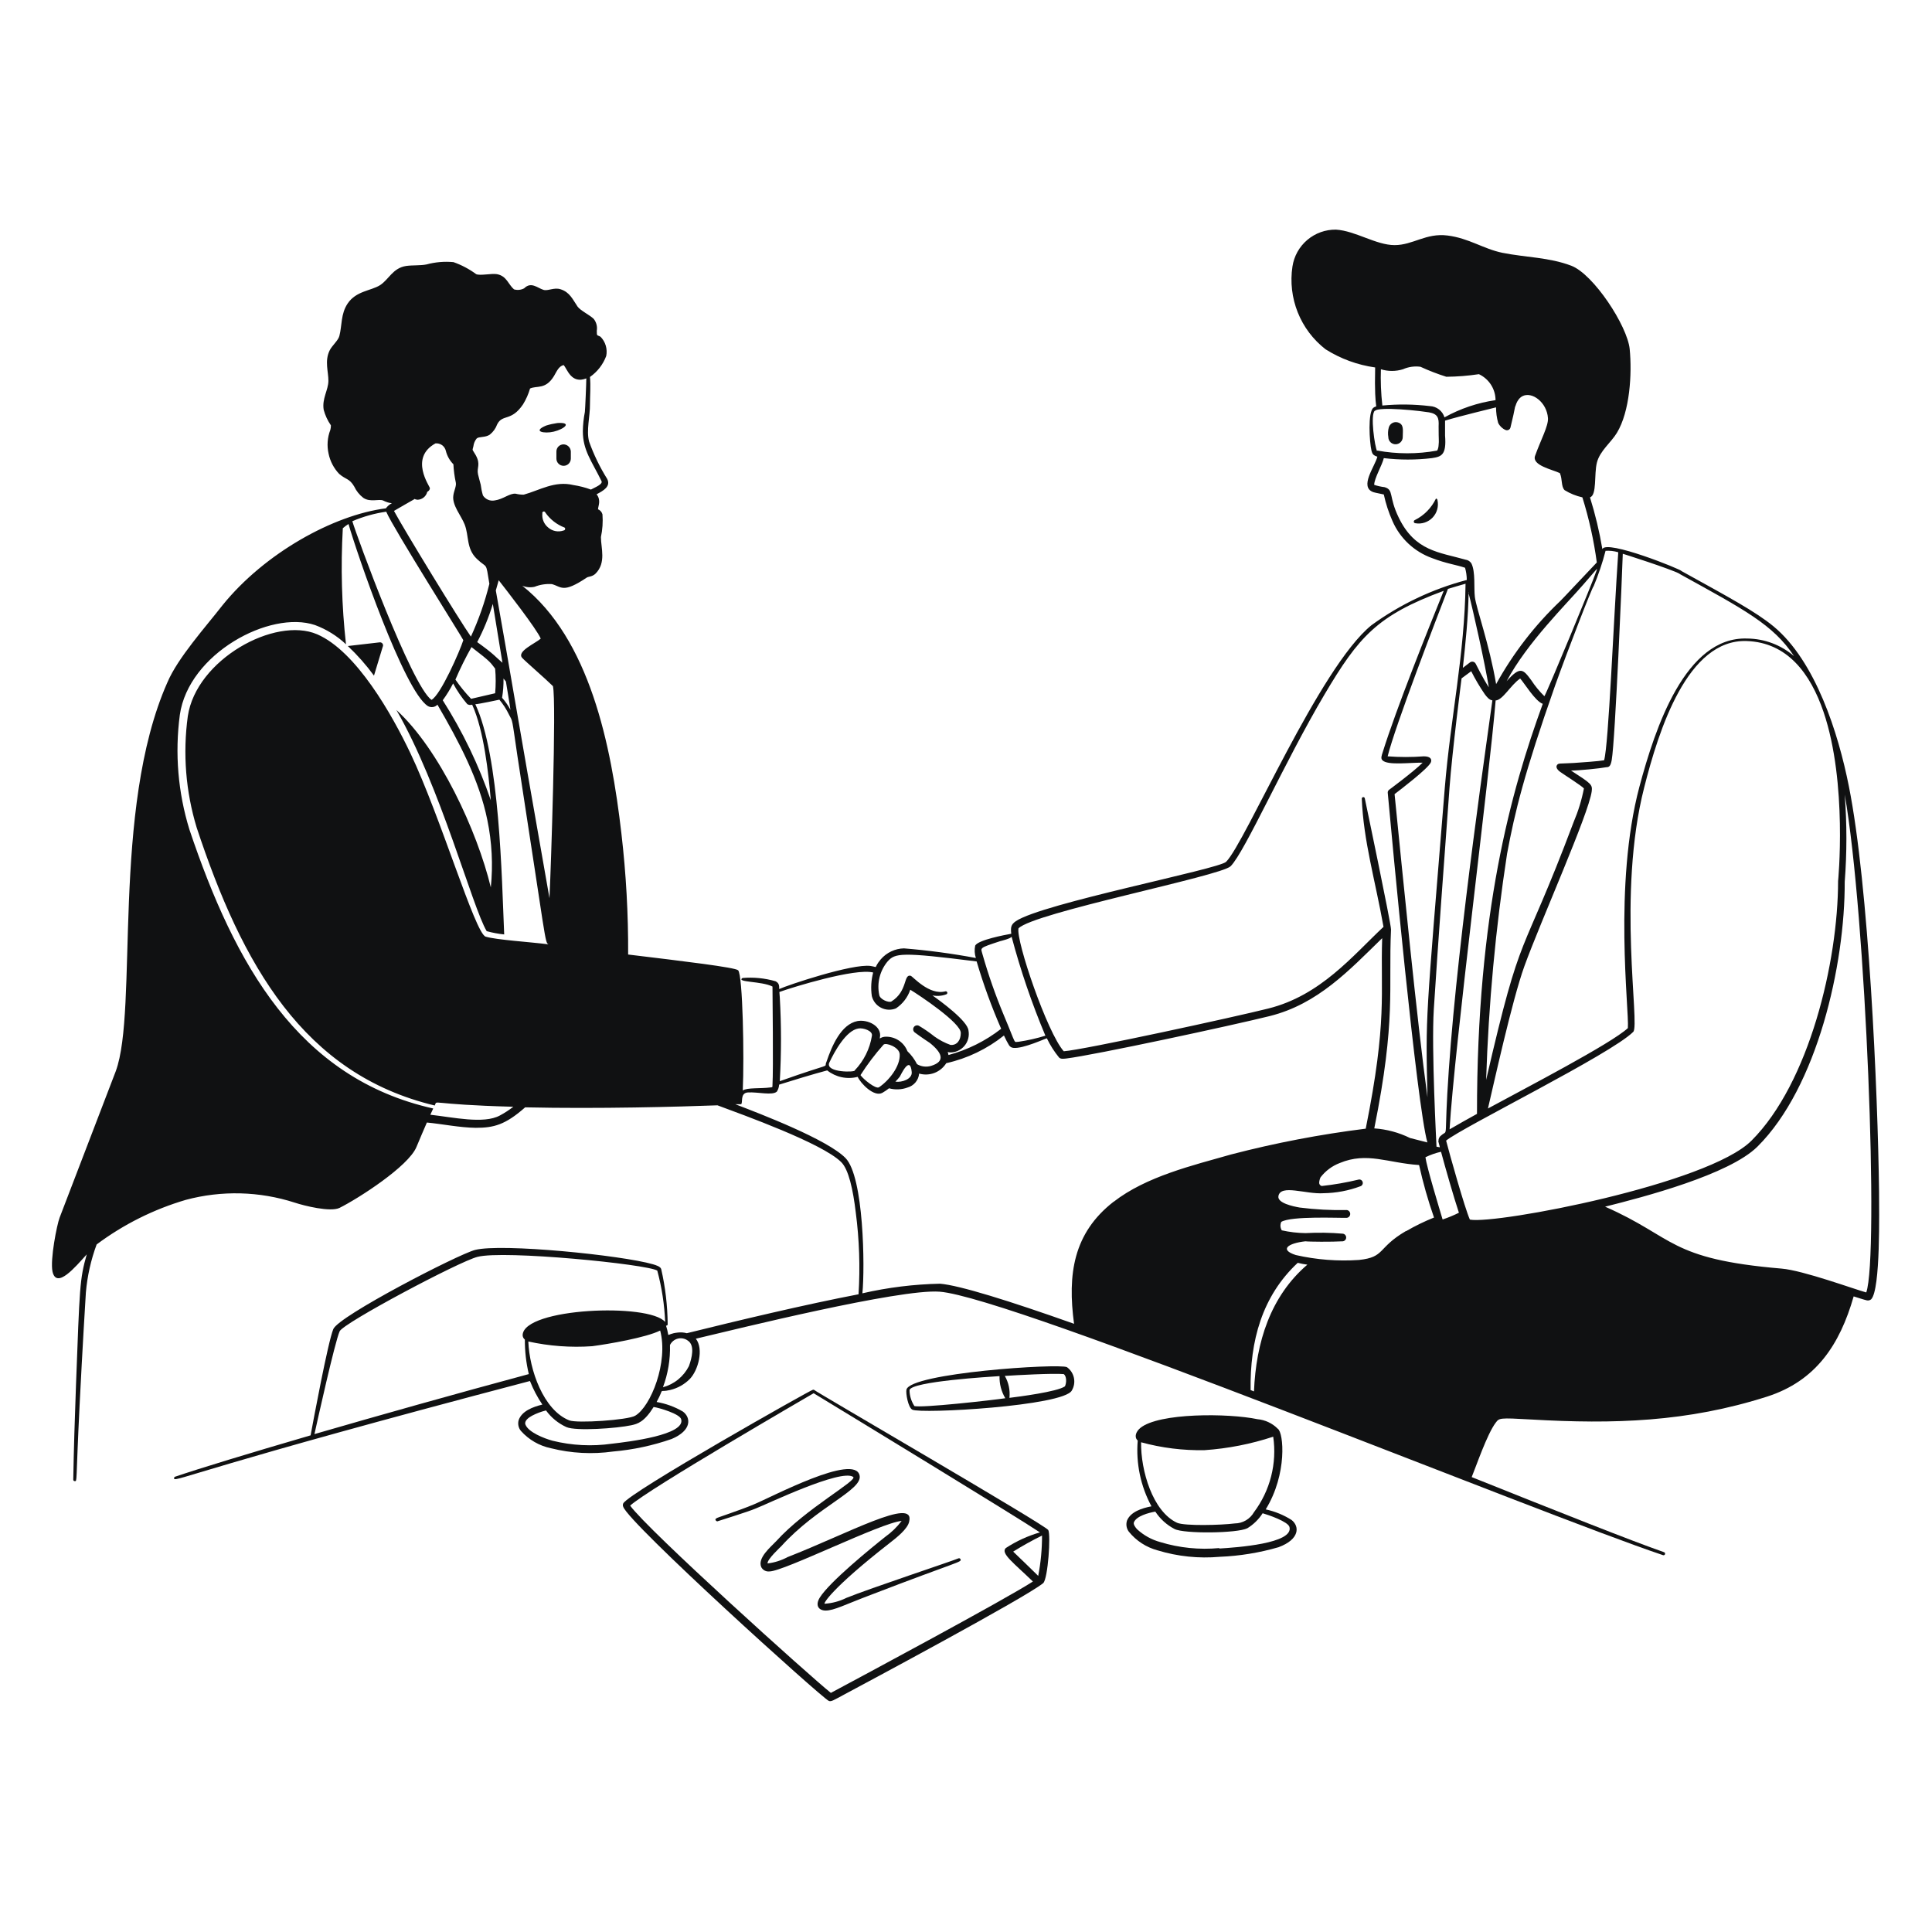 <svg xmlns="http://www.w3.org/2000/svg" width="154" height="154" viewBox="0 0 154 154" fill="none"><path fill-rule="evenodd" clip-rule="evenodd" d="M44.351 36.011V36.556C44.351 36.708 44.412 36.854 44.519 36.962C44.627 37.07 44.773 37.13 44.926 37.13C45.078 37.13 45.225 37.07 45.332 36.962C45.44 36.854 45.501 36.708 45.501 36.556V35.981C45.493 35.83 45.427 35.687 45.317 35.583C45.208 35.479 45.062 35.421 44.911 35.421C44.835 35.422 44.76 35.438 44.69 35.469C44.621 35.499 44.558 35.543 44.506 35.598C44.454 35.653 44.413 35.718 44.387 35.789C44.36 35.86 44.348 35.936 44.351 36.011ZM44.129 34.409C44.972 34.21 45.662 33.643 44.435 33.719C44.132 33.762 43.832 33.828 43.538 33.919C42.389 34.394 43.385 34.586 44.129 34.409ZM114.458 39.744C114.105 40.486 113.514 41.087 112.779 41.454C112.751 41.464 112.727 41.484 112.711 41.51C112.696 41.536 112.69 41.566 112.694 41.596C112.699 41.626 112.713 41.653 112.736 41.673C112.758 41.694 112.787 41.705 112.818 41.707C113.066 41.75 113.321 41.732 113.56 41.654C113.799 41.576 114.016 41.44 114.19 41.258C114.365 41.076 114.491 40.854 114.559 40.611C114.627 40.369 114.635 40.113 114.581 39.867C114.581 39.834 114.568 39.803 114.545 39.78C114.522 39.757 114.49 39.744 114.458 39.744ZM111.407 33.666C111.26 33.628 111.104 33.649 110.972 33.725C110.84 33.801 110.743 33.926 110.702 34.072C110.632 34.322 110.619 34.583 110.664 34.839C110.664 34.991 110.724 35.137 110.832 35.245C110.94 35.353 111.086 35.413 111.238 35.413C111.391 35.413 111.537 35.353 111.645 35.245C111.753 35.137 111.813 34.991 111.813 34.839C111.813 34.287 111.936 33.811 111.407 33.666ZM85.046 108.977C84.425 108.663 72.552 109.437 72.253 110.771C72.191 111.062 72.383 112.182 72.72 112.365C73.387 112.718 84.808 112.074 85.437 110.832C85.616 110.53 85.675 110.172 85.602 109.829C85.53 109.485 85.332 109.182 85.046 108.977ZM72.866 112.044C72.63 111.672 72.502 111.242 72.498 110.802C72.651 110.112 78.975 109.736 79.673 109.69C79.656 110.31 79.816 110.921 80.133 111.453C79.259 111.591 73.28 112.266 72.866 112.067V112.044ZM84.877 110.51C84.272 110.94 81.198 111.331 80.462 111.423C80.527 110.816 80.398 110.204 80.094 109.675C81.007 109.614 83.927 109.453 84.793 109.529C85.023 109.698 85.031 110.219 84.877 110.526V110.51ZM64.902 110.794C64.881 110.781 64.857 110.774 64.833 110.774C64.808 110.774 64.784 110.781 64.764 110.794C64.764 110.717 50.123 118.965 49.678 119.839C49.659 119.881 49.648 119.927 49.648 119.973C49.648 120.02 49.659 120.065 49.678 120.107C50.146 121.449 65.423 135.262 66.059 135.576C66.243 135.668 66.473 135.507 67.194 135.124C68.727 134.304 81.811 127.313 83.16 126.186C83.536 125.803 83.766 122.353 83.559 121.962C83.352 121.572 64.902 110.871 64.902 110.794ZM66.228 134.94C64.595 133.644 51.664 121.993 50.23 120.015C51.564 118.758 64.465 111.285 64.856 111.055C66.833 112.258 81.068 120.92 82.892 122.146C81.928 122.425 81.011 122.846 80.171 123.396C79.734 123.817 80.823 124.599 82.333 126.063C80.025 127.55 68.581 133.683 66.228 134.94ZM82.769 125.626C82.693 125.55 80.846 123.748 80.761 123.679C81.506 123.215 82.273 122.787 83.061 122.399C83.063 123.482 82.96 124.563 82.754 125.626H82.769Z" fill="#101112"></path><path fill-rule="evenodd" clip-rule="evenodd" d="M76.4 124.216C75.863 124.446 69.317 126.615 67.469 127.366C66.927 127.637 66.335 127.796 65.73 127.834C65.622 127.834 66.243 126.638 70.942 122.974C71.433 122.591 72.375 121.863 72.475 121.265C72.927 119.287 67.569 122.246 62.778 124.116C62.283 124.383 61.742 124.554 61.184 124.622C61.13 124.308 62.211 123.319 62.28 123.243C65.139 120.084 68.765 118.781 68.52 117.616C68.144 115.792 61.491 119.341 60.088 119.916C58.907 120.414 57.022 121.012 57.137 121.012C56.884 121.112 57.137 121.288 57.183 121.265C57.229 121.242 59.659 120.498 60.249 120.238C61.13 119.9 67.025 117.057 68.006 117.724C68.397 117.999 64.227 120.245 61.874 122.844C61.46 123.289 60.341 124.193 60.686 124.929C60.749 125.043 60.845 125.135 60.961 125.194C61.077 125.252 61.208 125.275 61.337 125.259C62.479 125.259 70.267 121.357 71.869 121.234C71.502 121.719 71.062 122.146 70.566 122.499C69.424 123.404 66.113 126.102 65.346 127.343C64.948 127.987 65.277 128.371 65.799 128.378C66.488 128.378 67.332 127.911 69.409 127.129C76.453 124.415 76.675 124.538 76.561 124.285C76.555 124.27 76.546 124.256 76.534 124.244C76.523 124.233 76.51 124.223 76.495 124.217C76.48 124.21 76.463 124.207 76.447 124.207C76.431 124.207 76.415 124.21 76.4 124.216Z" fill="#101112"></path><path fill-rule="evenodd" clip-rule="evenodd" d="M149.78 94.988C149.68 86.97 148.959 70.605 147.373 62.671C146.537 58.463 144.728 52.706 141.363 49.924C139.937 48.751 137.837 47.624 134.027 45.516C134.073 45.417 128.01 42.964 127.726 43.776C127.491 42.378 127.161 40.998 126.738 39.645C127.305 39.461 127.052 37.805 127.29 36.87C127.527 35.935 128.424 35.268 128.884 34.501C129.919 32.792 130.095 29.81 129.903 27.825C129.719 25.977 127.021 21.854 125.243 21.179C123.465 20.504 121.64 20.527 119.762 20.152C118.229 19.837 117.095 18.987 115.378 18.772C113.661 18.557 112.633 19.538 111.162 19.538C109.69 19.538 108.034 18.396 106.494 18.304C105.657 18.291 104.843 18.583 104.205 19.124C103.566 19.665 103.145 20.42 103.021 21.248C102.835 22.482 102.982 23.743 103.445 24.902C103.908 26.061 104.672 27.075 105.658 27.84C106.858 28.599 108.207 29.093 109.613 29.289C109.521 33.206 109.935 32.156 109.475 32.501C109.015 32.846 109.161 35.26 109.322 35.927C109.391 36.195 109.46 36.295 109.79 36.402C109.606 37.169 108.31 38.825 109.475 39.231C109.629 39.284 110.242 39.392 110.303 39.415C110.46 40.142 110.691 40.85 110.993 41.53C111.29 42.214 111.725 42.829 112.269 43.338C112.814 43.847 113.457 44.239 114.159 44.489C115.263 44.918 116.137 45.033 116.78 45.256C116.869 45.573 116.916 45.9 116.918 46.229C114.181 46.949 111.602 48.173 109.314 49.84C105.167 53.205 99.273 67.163 97.732 68.696C97.134 69.286 83.053 72.015 80.976 73.426C80.57 73.702 80.554 73.939 80.608 74.43C80.102 74.522 77.971 74.92 77.733 75.373C77.663 75.701 77.682 76.043 77.787 76.362C75.89 76.007 73.977 75.751 72.053 75.595C71.701 75.603 71.355 75.685 71.037 75.836C70.719 75.986 70.436 76.202 70.206 76.469C69.562 77.235 70.083 77.105 69.401 76.998C67.952 76.791 62.763 78.531 62.111 78.837C62.111 78.561 62.111 78.37 61.82 78.216C60.965 77.969 60.071 77.88 59.183 77.956C58.647 78.316 60.716 78.194 61.575 78.638C61.575 79.228 61.651 85.284 61.575 86.472C61.575 86.687 61.575 86.656 61.414 86.679C60.647 86.786 59.544 86.679 59.206 86.924C59.329 84.257 59.206 77.726 58.838 77.343C58.616 77.113 54.523 76.622 50.069 76.085C50.085 72.863 49.906 69.643 49.533 66.443C48.712 59.329 46.995 50.943 41.63 46.689C41.941 46.816 42.283 46.845 42.611 46.773C43.049 46.599 43.52 46.526 43.991 46.559C44.757 46.766 44.857 47.325 46.773 46.038C46.896 45.953 47.218 45.976 47.471 45.723C48.337 44.857 47.9 43.684 47.9 42.81C48.027 42.216 48.068 41.607 48.023 41.001C47.999 40.911 47.955 40.827 47.894 40.757C47.833 40.687 47.756 40.631 47.67 40.595C47.67 40.342 47.938 39.89 47.555 39.399C48.107 39.108 48.705 38.771 48.398 38.173C47.812 37.236 47.329 36.239 46.957 35.199C46.719 34.31 47.041 33.175 47.026 32.217C47.026 31.558 47.095 30.768 47.026 30.048C47.617 29.635 48.069 29.052 48.322 28.377C48.377 28.104 48.365 27.821 48.287 27.554C48.208 27.286 48.065 27.043 47.869 26.844C47.616 26.683 47.563 26.844 47.57 26.368C47.598 26.202 47.591 26.031 47.548 25.867C47.506 25.703 47.43 25.55 47.325 25.418C47.003 25.104 46.267 24.759 46.037 24.437C45.646 23.862 45.416 23.287 44.681 23.057C44.159 22.888 43.669 23.218 43.316 23.103C42.833 22.95 42.335 22.428 41.783 22.98C41.66 23.047 41.525 23.089 41.385 23.103C41.246 23.118 41.105 23.105 40.971 23.065C40.511 22.674 40.396 21.999 39.614 21.854C39.169 21.777 38.295 21.991 37.958 21.854C37.406 21.447 36.796 21.124 36.149 20.895C35.426 20.826 34.696 20.889 33.995 21.079C33.505 21.179 32.876 21.125 32.362 21.202C31.297 21.371 30.99 22.29 30.285 22.735C29.58 23.18 28.392 23.187 27.717 24.184C27.15 25.027 27.273 25.939 27.05 26.782C26.958 27.142 26.468 27.549 26.284 27.917C25.855 28.768 26.184 29.626 26.177 30.362C26.169 31.098 25.655 31.772 25.801 32.662C25.919 33.106 26.114 33.526 26.376 33.903C26.379 34.028 26.363 34.152 26.33 34.271C26.096 34.874 26.048 35.534 26.192 36.165C26.317 36.769 26.609 37.327 27.035 37.774C27.572 38.242 27.848 38.119 28.238 38.786C28.403 39.139 28.65 39.446 28.959 39.683C29.526 40.066 30.224 39.737 30.561 39.905C30.771 40.016 31 40.086 31.236 40.112C31.047 40.208 30.884 40.347 30.76 40.519C26.59 41.047 21.087 44.09 17.729 48.253C16.403 49.962 14.173 52.43 13.337 54.408C8.845 64.557 11.037 80.47 9.229 85.383L4.752 97.058C4.537 97.617 3.985 100.4 4.185 101.358C4.507 102.784 6.001 100.998 6.914 99.986C6.346 102.002 6.354 102.531 6.055 110.464C5.963 112.948 5.879 115.654 5.84 117.93C5.838 117.947 5.84 117.963 5.844 117.979C5.849 117.995 5.857 118.009 5.868 118.022C5.879 118.034 5.893 118.044 5.908 118.051C5.923 118.057 5.939 118.061 5.955 118.061C6.17 118.061 6.032 118.306 6.346 111.974C6.569 107.521 6.822 103.366 6.845 103.029C6.958 101.719 7.247 100.43 7.703 99.196C9.844 97.597 12.253 96.393 14.816 95.64C17.67 94.876 20.683 94.954 23.494 95.862C24.26 96.115 26.322 96.629 27.058 96.284C28.591 95.517 32.539 92.98 33.19 91.439C33.512 90.673 33.773 90.052 34.026 89.477C35.199 89.584 36.64 89.883 37.92 89.898C39.353 89.898 40.273 89.668 41.86 88.266C47.693 88.396 54.124 88.22 57.19 88.105C59.237 88.871 65.522 91.117 67.048 92.627C67.646 93.21 67.998 94.835 68.213 96.644C68.496 98.806 68.57 100.991 68.435 103.167C64.235 103.972 58.884 105.244 54.745 106.271C54.513 106.207 54.271 106.189 54.032 106.218C52.936 106.333 53.45 106.777 53.089 105.666C53.107 105.67 53.125 105.67 53.142 105.665C53.159 105.661 53.175 105.652 53.188 105.64C53.2 105.627 53.21 105.612 53.216 105.596C53.221 105.579 53.223 105.561 53.22 105.543C53.208 104.07 53.036 102.602 52.706 101.166C52.653 100.952 52.277 100.844 52.047 100.775C49.563 100.055 39.974 99.089 37.866 99.633C36.494 99.994 26.997 104.899 26.567 105.942C26.138 106.984 24.973 113.255 24.758 114.412C19.791 115.861 15.874 117.057 13.958 117.708C13.942 117.713 13.928 117.722 13.915 117.733C13.902 117.744 13.892 117.757 13.885 117.772C13.878 117.787 13.874 117.804 13.873 117.82C13.873 117.837 13.875 117.854 13.881 117.869C13.973 118.153 16.488 116.85 42.243 110.081C42.502 110.742 42.834 111.372 43.232 111.959C42.465 112.143 41.599 112.48 41.346 113.186C41.301 113.334 41.294 113.492 41.325 113.645C41.355 113.797 41.423 113.94 41.523 114.059C42.151 114.764 42.99 115.247 43.914 115.439C45.535 115.845 47.219 115.934 48.873 115.7C50.462 115.561 52.028 115.227 53.534 114.703C55.174 114.013 55.067 112.986 54.438 112.519C53.791 112.138 53.079 111.878 52.338 111.752C53.036 110.487 52.384 111.047 53.427 110.794C54.017 110.653 54.556 110.351 54.983 109.92C55.657 109.23 56.109 107.529 55.466 106.708C58.7 105.942 71.708 102.722 74.889 102.96C80.662 103.382 122.629 120.636 132.563 123.963C132.579 123.968 132.595 123.97 132.612 123.969C132.628 123.967 132.644 123.963 132.659 123.955C132.673 123.948 132.686 123.938 132.697 123.925C132.707 123.913 132.715 123.898 132.72 123.883C132.725 123.867 132.727 123.85 132.726 123.834C132.725 123.818 132.72 123.802 132.713 123.787C132.705 123.773 132.695 123.76 132.682 123.749C132.67 123.738 132.656 123.73 132.64 123.725C130.041 122.821 124.246 120.514 117.309 117.739C117.647 116.926 118.536 114.305 119.226 113.4C119.509 113.032 119.494 113.002 122.023 113.147C128.654 113.531 134.495 113.354 140.857 111.323C144.743 110.073 146.652 107.191 147.756 103.336C147.978 103.405 148.584 103.604 148.798 103.65C148.86 103.665 148.924 103.665 148.985 103.65C149.046 103.636 149.103 103.607 149.151 103.566C149.91 102.791 149.78 96.498 149.78 94.988ZM44.934 42.282C44.726 42.357 44.502 42.376 44.285 42.335C44.068 42.295 43.866 42.197 43.699 42.052C43.534 41.919 43.404 41.747 43.323 41.552C43.241 41.356 43.21 41.143 43.232 40.932C43.222 40.901 43.224 40.867 43.239 40.837C43.255 40.808 43.281 40.785 43.312 40.775C43.344 40.765 43.378 40.768 43.407 40.783C43.437 40.798 43.459 40.824 43.469 40.856C43.848 41.4 44.382 41.817 45.002 42.052C45.022 42.068 45.037 42.09 45.044 42.114C45.052 42.139 45.052 42.165 45.044 42.189C45.037 42.214 45.023 42.236 45.003 42.252C44.983 42.269 44.959 42.279 44.934 42.282ZM37.736 35.567C37.762 35.342 37.852 35.129 37.996 34.953C38.165 34.785 38.679 34.892 39.039 34.647C39.308 34.434 39.513 34.15 39.629 33.827C40.058 32.976 40.741 33.635 41.691 32.232C41.934 31.838 42.122 31.412 42.251 30.968C42.787 30.715 43.485 31.082 44.159 29.971C44.382 29.595 44.527 29.204 44.926 29.097C45.225 29.419 45.524 30.63 46.735 30.163C46.735 30.577 46.643 32.669 46.62 32.838C46.52 33.343 46.467 33.856 46.459 34.371C46.459 35.904 47.164 36.747 47.946 38.349C48.069 38.602 47.425 38.847 47.103 39.024C46.649 38.856 46.179 38.736 45.7 38.663C44.213 38.303 43.025 39.077 41.745 39.43C41.528 39.431 41.312 39.406 41.101 39.353C40.618 39.307 40.112 39.798 39.43 39.89C39.252 39.925 39.068 39.906 38.901 39.834C38.734 39.763 38.593 39.644 38.495 39.491C38.412 39.211 38.353 38.923 38.318 38.633C38.249 38.357 38.165 38.081 38.104 37.813C37.981 37.261 38.341 37.046 37.92 36.28C37.629 35.758 37.636 35.988 37.736 35.567ZM38.027 51.204C38.543 50.224 38.964 49.198 39.284 48.138C39.713 50.805 39.943 52.154 40.051 52.829C39.491 52.361 39.438 52.185 38.027 51.173V51.204ZM40.327 54.324C40.702 56.623 40.618 56.102 40.687 56.577C40.504 56.232 40.28 55.911 40.02 55.619C40.106 55.113 40.144 54.6 40.135 54.086L40.327 54.324ZM37.552 55.703C37.094 55.227 36.676 54.715 36.302 54.17C36.681 53.284 37.109 52.419 37.583 51.58C39.192 52.814 39.07 52.798 39.468 53.297C39.527 53.949 39.527 54.606 39.468 55.259L37.552 55.703ZM37.651 56.202C38.564 58.233 38.932 61.567 39.123 63.79C38.166 60.99 36.88 58.314 35.291 55.818C35.601 55.394 35.878 54.945 36.118 54.477C36.434 55.065 36.812 55.617 37.245 56.125C37.301 56.16 37.363 56.182 37.428 56.19C37.493 56.198 37.559 56.191 37.621 56.171L37.651 56.202ZM33.098 39.798C33.161 39.817 33.225 39.83 33.29 39.836C33.468 39.828 33.639 39.763 33.778 39.649C33.916 39.536 34.014 39.381 34.056 39.208C34.179 39.131 34.271 39.047 34.263 38.901C34.256 38.755 32.608 36.502 34.708 35.344C34.893 35.324 35.079 35.372 35.232 35.48C35.384 35.587 35.492 35.746 35.536 35.927C35.635 36.336 35.844 36.71 36.141 37.008C36.165 37.498 36.229 37.985 36.333 38.464C36.394 38.748 36.18 39.116 36.134 39.507C36.026 40.273 36.77 41.116 37.038 41.806C37.398 42.734 37.153 43.73 38.012 44.55C38.87 45.371 38.709 44.696 39.008 46.536C38.651 47.981 38.158 49.391 37.536 50.744C36.67 49.518 32.286 42.358 31.404 40.725C31.734 40.526 32.761 39.944 33.068 39.767L33.098 39.798ZM30.799 40.817C31.358 42.12 36.931 50.951 36.931 51.028C36.663 51.879 35.122 55.404 34.394 55.788C32.792 54.646 28.399 42.634 28.085 41.546C28.95 41.175 29.86 40.92 30.791 40.787L30.799 40.817ZM38.709 74.66C37.866 74.391 35.145 65.155 32.715 60.042C31.259 56.976 28.399 51.909 25.28 50.56C21.907 49.111 15.637 52.584 14.97 57.091C14.563 60.063 14.803 63.089 15.675 65.96C19.293 76.898 24.191 85.621 34.654 88.12C34.9 87.629 34.033 88.036 40.917 88.22C40.58 88.482 40.221 88.716 39.844 88.917C38.556 89.615 36.111 89.055 34.302 88.856L34.532 88.358C23.754 85.951 18.71 76.86 15.1 66.128C14.188 63.171 13.927 60.051 14.334 56.984C15.024 52.108 21.516 48.613 25.111 49.824C26.028 50.166 26.867 50.687 27.579 51.357C27.237 48.286 27.153 45.191 27.326 42.105C27.467 41.98 27.619 41.867 27.779 41.768C28.438 44.068 32.194 55.06 34.102 56.278C34.224 56.35 34.365 56.378 34.505 56.359C34.644 56.339 34.772 56.273 34.869 56.171C36.594 59.138 38.203 62.173 38.847 65.369C39.212 67.133 39.305 68.943 39.123 70.735C38.035 66.228 35.022 59.712 31.596 56.593C35.099 62.641 37.651 72.314 38.794 74.223C39.251 74.349 39.717 74.436 40.189 74.484C39.989 69.884 39.836 60.295 37.889 56.133C38.127 56.133 39.805 55.772 39.805 55.772C40.108 56.136 40.366 56.535 40.572 56.961C40.886 57.566 40.779 57.106 41.254 60.326C43.554 75.189 43.423 75.112 43.722 75.273C42.22 75.081 39.575 74.92 38.709 74.66ZM43.799 71.594C40.81 54.623 40.779 54.147 39.522 47.065C39.621 46.727 39.698 46.451 39.752 46.252C40.227 46.858 42.818 50.177 43.102 50.905C42.68 51.281 41.162 51.925 41.622 52.438C41.829 52.676 43.538 54.155 44.075 54.692C44.366 55.926 43.906 69.447 43.799 71.594ZM25.065 114.312C25.28 113.339 26.682 107.007 27.073 106.118C27.357 105.459 36.601 100.553 38.058 100.185C40.158 99.633 51.595 100.768 52.392 101.281C52.752 102.618 52.963 103.991 53.02 105.375C51.733 103.842 41.768 104.248 41.66 106.409C41.658 106.48 41.673 106.551 41.704 106.615C41.735 106.679 41.78 106.735 41.837 106.777C41.832 107.704 41.937 108.628 42.151 109.529C36.264 111.116 30.377 112.772 25.065 114.312ZM54.293 113.117C54.684 114.381 50.092 114.926 48.766 115.079C47.191 115.303 45.589 115.223 44.044 114.841C43.37 114.657 42.12 114.167 41.883 113.554C41.768 113.262 42.143 112.986 42.419 112.841C42.769 112.658 43.14 112.519 43.523 112.427C43.941 113.002 44.501 113.459 45.148 113.753C45.915 114.09 49.188 113.852 50.322 113.607C50.821 113.5 51.349 113.354 52.101 112.151C52.56 112.22 54.163 112.695 54.293 113.117ZM50.629 112.848C50.054 113.193 45.991 113.469 45.37 113.216C43.316 112.396 42.197 109.192 42.113 106.931C43.783 107.298 45.497 107.425 47.202 107.306C48.483 107.138 51.51 106.616 52.622 106.057C53.289 108.571 51.878 112.12 50.629 112.848ZM54.914 108.893C54.706 109.303 54.415 109.666 54.058 109.956C53.702 110.247 53.288 110.459 52.844 110.579C53.245 109.504 53.435 108.362 53.404 107.214C53.464 107.088 53.552 106.976 53.661 106.887C53.77 106.798 53.897 106.735 54.033 106.701C54.17 106.667 54.312 106.664 54.449 106.692C54.587 106.72 54.717 106.778 54.829 106.862C55.404 107.237 55.151 108.241 54.914 108.893ZM133.866 45.739C139.048 48.598 141.348 49.794 143.003 52.3C141.962 51.404 140.636 50.907 139.263 50.897C134.349 50.729 131.935 58.003 130.678 62.71C128.593 70.559 129.873 80.493 129.758 81.95C128.432 83.184 121.64 86.71 118.605 88.358C119.026 86.579 120.529 79.719 121.51 77.013C122.828 73.38 126.623 64.917 126.876 63.078C126.945 62.533 126.837 62.464 125.228 61.422C125.848 61.422 127.527 61.253 128.048 61.154C128.271 61.154 128.386 61.054 128.47 60.586C128.754 58.961 129.306 45.57 129.352 44.144C129.298 44.114 133.207 45.363 133.889 45.739H133.866ZM127.956 43.907C128.306 43.881 128.656 43.92 128.991 44.022C128.608 49.579 128.225 59.352 127.864 60.602C127.458 60.678 126.017 60.778 125.458 60.816C124.262 60.885 124.231 60.816 124.108 60.985C123.986 61.154 124.154 61.383 124.377 61.537C124.768 61.813 126.071 62.633 126.255 62.847C126.078 63.76 125.805 64.652 125.442 65.507C121.111 77.005 121.372 73.472 118.459 86.081C118.654 80.041 119.212 74.018 120.13 68.045C120.743 64.756 121.487 61.667 123.963 54.63C124.936 51.909 126.952 46.697 127.029 46.727C127.413 45.811 127.731 44.868 127.979 43.907H127.956ZM114.642 90.948C114.787 91.516 114.787 91.439 114.741 91.447L114.504 91.401C114.504 91.324 114.09 83.628 114.289 80.447C114.649 74.813 115.109 68.704 115.539 62.817C115.746 59.965 116.527 53.841 116.504 54.071L117.271 53.504C117.589 54.138 117.95 54.75 118.352 55.336C118.505 55.542 118.712 55.803 118.957 55.826C118.789 57.214 116.236 74.33 115.485 85.269C115.071 91.225 115.485 89.96 114.879 90.504C114.808 90.552 114.75 90.619 114.712 90.697C114.674 90.775 114.658 90.862 114.665 90.948H114.642ZM119.195 55.834C119.778 55.834 120.406 54.607 121.173 54.086C121.472 54.4 122.376 55.903 122.974 56.102C120.437 63.062 117.723 72.766 117.731 88.787C117.079 89.139 116.198 89.645 115.546 90.021C115.93 83.498 118.704 62.089 119.218 55.834H119.195ZM127.244 45.532C126.998 46.298 123.357 55.09 123.104 55.496C122.709 55.109 122.357 54.68 122.054 54.216C121.41 53.35 121.188 53.067 120.092 54.301C121.717 51.235 124.89 48.123 126.224 46.574C127.497 45.118 127.328 45.24 127.244 45.532ZM110.073 29.434C110.645 29.611 111.257 29.611 111.829 29.434C112.266 29.24 112.749 29.171 113.224 29.235C113.894 29.544 114.582 29.81 115.286 30.032C116.156 30.025 117.024 29.956 117.884 29.825C118.278 30.01 118.612 30.302 118.847 30.668C119.082 31.035 119.208 31.46 119.21 31.895C117.782 32.102 116.403 32.567 115.14 33.267C115.063 33.015 114.909 32.794 114.7 32.633C114.491 32.473 114.238 32.381 113.975 32.37C112.718 32.219 111.448 32.204 110.188 32.324C110.076 31.345 110.038 30.358 110.073 29.373V29.434ZM109.774 35.973C109.583 35.636 109.207 33.022 109.59 32.738C109.652 32.815 109.383 32.577 110.84 32.593C111.866 32.625 112.89 32.717 113.906 32.868C114.596 32.991 114.711 33.305 114.672 33.972C114.672 35.206 114.711 35.084 114.672 35.467C114.672 35.574 114.626 35.858 114.542 35.919C112.965 36.205 111.35 36.202 109.774 35.912V35.973ZM116.819 44.612C114.718 44.014 112.794 43.937 111.499 41.27C110.664 39.553 111.123 39.054 110.365 38.832C110.083 38.799 109.806 38.737 109.537 38.648C109.537 38.135 110.181 37.061 110.303 36.517C111.576 36.669 112.863 36.669 114.136 36.517C114.902 36.402 115.309 36.272 115.186 34.716V33.528C116.389 33.16 118.942 32.554 119.249 32.47C119.25 32.887 119.307 33.302 119.417 33.704C119.537 33.957 119.744 34.158 120 34.271C120.041 34.289 120.085 34.298 120.13 34.296C120.175 34.294 120.219 34.282 120.258 34.261C120.297 34.239 120.331 34.209 120.357 34.172C120.382 34.135 120.399 34.093 120.406 34.049C120.582 33.336 120.72 32.7 120.774 32.393C120.774 32.562 120.843 31.857 121.349 31.581C122.115 31.182 123.304 32.071 123.388 33.328C123.434 33.942 122.821 35.053 122.361 36.333C122.085 37.1 123.756 37.429 124.338 37.713C124.553 38.211 124.423 38.771 124.714 39.07C125.151 39.339 125.631 39.533 126.132 39.645C126.661 41.339 127.046 43.075 127.282 44.834C125.335 46.881 124.898 47.371 124.377 47.9C122.34 49.835 120.614 52.071 119.256 54.531C118.712 51.334 117.677 48.513 117.562 47.586C117.47 46.865 117.624 45.593 117.286 44.911C117.235 44.83 117.167 44.761 117.086 44.709C117.005 44.657 116.914 44.624 116.819 44.612ZM117.041 47.21C117.409 48.575 118.39 53.005 118.674 54.784C118.206 54.078 117.631 52.913 117.631 52.913C117.611 52.872 117.582 52.835 117.546 52.806C117.51 52.778 117.468 52.757 117.423 52.747C117.378 52.737 117.332 52.737 117.287 52.747C117.242 52.757 117.2 52.777 117.164 52.806L116.604 53.235C116.819 51.242 117.033 49.211 117.064 47.21H117.041ZM116.819 46.528C116.75 52.17 115.623 57.198 115.163 62.817C113.63 81.704 113.63 80.777 113.783 87.461C112.955 81.421 111.798 69.67 111.162 63.3C111.614 62.955 113.799 61.291 114.044 60.786C114.159 60.54 114.044 60.287 113.492 60.287C112.533 60.36 111.569 60.36 110.61 60.287C111.192 57.911 114.527 49.242 115.416 46.942C115.868 46.812 116.244 46.681 116.819 46.528ZM81.183 74.001C82.371 72.751 97.28 69.838 98.092 69.049C99.234 67.899 102.377 60.763 105.581 55.351C108.303 50.752 109.782 49.05 115.079 47.095C113.806 50.246 111.323 56.409 110.204 59.996C110.135 60.218 110.035 60.464 110.204 60.609C110.625 61.023 112.388 60.778 113.4 60.793C112.687 61.506 110.725 62.955 110.725 62.955C110.687 62.983 110.657 63.02 110.638 63.063C110.62 63.106 110.612 63.153 110.618 63.2C110.939 66.757 112.917 87.982 113.776 91.064L112.396 90.711C111.504 90.273 110.536 90.013 109.544 89.944C111.292 81.252 110.664 78.822 110.878 74.085C110.878 73.594 108.809 63.737 108.793 63.66C108.793 63.627 108.78 63.596 108.757 63.573C108.734 63.55 108.703 63.537 108.671 63.537C108.638 63.537 108.607 63.55 108.584 63.573C108.561 63.596 108.548 63.627 108.548 63.66C108.678 67.017 109.629 70.214 110.28 73.878C107.827 76.177 105.259 79.359 101.082 80.393C98.499 81.045 86.403 83.682 84.793 83.797C83.475 82.325 80.976 74.982 81.183 74.001ZM79.726 75.02C79.726 75.02 80.646 74.798 80.631 74.652C81.347 77.346 82.248 79.986 83.329 82.555C82.632 82.771 81.92 82.932 81.198 83.038C80.761 83.038 81.068 83.421 80.002 80.892C79.346 79.319 78.783 77.709 78.316 76.07C78.186 75.541 77.963 75.595 79.726 75.02ZM70.75 76.637C71.356 75.971 71.793 75.871 77.848 76.637C78.387 78.465 79.04 80.257 79.803 82.003C78.557 82.975 77.129 83.686 75.602 84.096C75.556 83.766 75.449 83.866 75.71 83.889C75.93 83.895 76.149 83.852 76.35 83.762C76.551 83.673 76.729 83.539 76.872 83.371C77.015 83.204 77.118 83.006 77.174 82.793C77.231 82.58 77.238 82.357 77.197 82.141C77.135 81.375 74.943 79.78 74.322 79.343C74.691 79.419 75.073 79.39 75.426 79.259C75.458 79.249 75.484 79.227 75.499 79.197C75.514 79.168 75.517 79.133 75.507 79.102C75.496 79.07 75.474 79.044 75.445 79.029C75.415 79.014 75.381 79.011 75.349 79.021C74.062 79.359 72.759 77.826 72.59 77.779C72 77.634 72.368 79.006 71.057 79.826C70.865 79.949 70.129 79.673 70.083 79.297C69.987 78.832 69.997 78.352 70.112 77.891C70.228 77.43 70.446 77.002 70.75 76.637ZM62.181 79.052C63.162 78.699 68.159 77.151 69.6 77.519C69.438 78.131 69.402 78.77 69.493 79.397C69.542 79.596 69.633 79.782 69.76 79.943C69.887 80.104 70.048 80.235 70.23 80.328C70.413 80.421 70.614 80.474 70.818 80.483C71.023 80.491 71.227 80.456 71.417 80.378C71.951 80.022 72.353 79.499 72.559 78.891C73.242 79.305 76.63 81.551 76.584 82.348C76.584 82.885 76.3 83.337 75.763 83.291C75.31 83.129 74.882 82.904 74.491 82.624C74.097 82.31 73.682 82.023 73.249 81.766C73.18 81.73 73.101 81.721 73.025 81.74C72.95 81.76 72.885 81.806 72.842 81.871C72.799 81.936 72.782 82.014 72.793 82.091C72.805 82.168 72.844 82.237 72.904 82.287C72.904 82.287 73.479 82.716 74.115 83.13C75.073 83.897 75.403 84.602 74.215 84.962C74.029 85.017 73.834 85.033 73.641 85.01C73.448 84.986 73.263 84.923 73.096 84.824C72.9 84.438 72.641 84.088 72.329 83.789C72.19 83.431 71.94 83.127 71.617 82.92C71.293 82.713 70.911 82.615 70.528 82.639C70.129 82.685 70.099 82.885 70.137 82.701C70.321 81.788 69.156 81.237 68.343 81.39C67.033 81.65 66.304 83.383 65.875 84.648C65.615 85.2 66.642 84.586 62.157 86.181C62.284 83.954 62.284 81.723 62.157 79.497C62.119 78.968 62.104 79.09 62.181 79.052ZM66.09 84.732C66.511 83.828 67.439 82.133 68.428 81.98C68.811 81.911 69.585 82.172 69.501 82.563C69.335 83.601 68.856 84.563 68.129 85.322C68.221 85.475 65.822 85.522 66.09 84.732ZM70.428 83.268C70.612 83.084 71.685 83.46 71.716 84.034C71.77 84.993 70.858 86.135 70.068 86.664C69.815 86.84 68.819 86.027 68.589 85.698C69.136 84.84 69.751 84.028 70.428 83.268ZM71.724 85.82C71.777 85.744 72.544 84.042 72.674 85.453C72.728 86.004 71.908 86.296 71.371 86.219C71.496 86.093 71.614 85.96 71.724 85.82ZM88.771 95.785C85.544 98.292 85.084 101.588 85.613 105.52C80.431 103.681 76.476 102.454 74.936 102.324C72.85 102.367 70.775 102.624 68.742 103.09C68.949 101.028 68.857 93.792 67.393 92.305C65.929 90.818 60.617 88.787 58.616 88.02H59.068C59.245 87.928 58.953 87.124 59.62 87.078C60.425 87.032 61.552 87.338 61.92 87.016C62.03 86.849 62.093 86.656 62.104 86.457C62.947 86.188 64.932 85.583 65.936 85.322C66.274 85.59 66.669 85.776 67.091 85.865C67.513 85.954 67.949 85.944 68.366 85.836C68.596 86.349 69.669 87.476 70.336 87.108C70.521 87.001 70.698 86.881 70.865 86.748C71.35 86.882 71.865 86.861 72.337 86.687C72.587 86.619 72.81 86.475 72.975 86.277C73.141 86.078 73.242 85.833 73.264 85.575C73.666 85.69 74.094 85.672 74.484 85.523C74.874 85.373 75.204 85.101 75.426 84.747C77.107 84.37 78.679 83.615 80.025 82.54C80.171 82.854 80.309 83.122 80.424 83.306C80.462 83.371 80.516 83.425 80.58 83.464C80.644 83.503 80.717 83.525 80.792 83.528C81.558 83.605 83.367 82.762 83.444 82.762C83.707 83.31 84.033 83.824 84.418 84.295C84.555 84.433 84.785 84.395 85 84.372C87.223 84.103 98.261 81.727 101.212 80.991C105.045 80.033 107.544 77.343 110.173 74.782C110.027 79.182 110.602 81.329 108.862 89.967C105.244 90.417 101.659 91.103 98.131 92.022C95.042 92.903 91.362 93.777 88.771 95.793V95.785ZM99.955 110.909L99.687 110.802C99.626 106.908 100.591 103.32 103.443 100.66C103.695 100.725 103.951 100.773 104.209 100.806C101.274 103.32 100.116 106.984 99.955 110.909ZM112.059 98.131C109.759 99.48 110.434 100.208 108.326 100.431C106.637 100.547 104.94 100.415 103.289 100.04C101.956 99.61 102.661 99.097 104.056 98.944C104.294 98.982 106.164 98.997 107.045 98.944C107.118 98.932 107.183 98.895 107.23 98.84C107.278 98.784 107.304 98.714 107.304 98.641C107.304 98.568 107.278 98.497 107.23 98.442C107.183 98.386 107.118 98.349 107.045 98.338C106.051 98.252 105.052 98.237 104.056 98.292C103.422 98.283 102.79 98.208 102.17 98.07C102.109 97.969 102.073 97.855 102.066 97.737C102.06 97.619 102.082 97.502 102.132 97.395C102.937 96.912 106.731 97.096 107.36 97.073C107.434 97.061 107.501 97.024 107.55 96.967C107.598 96.91 107.625 96.838 107.625 96.763C107.625 96.688 107.598 96.615 107.55 96.558C107.501 96.502 107.434 96.464 107.36 96.452C106.102 96.479 104.844 96.412 103.596 96.253C103.06 96.161 101.81 95.893 101.902 95.348C102.071 94.367 104.087 95.21 105.505 95.111C106.505 95.096 107.496 94.909 108.433 94.559C108.503 94.538 108.562 94.489 108.596 94.424C108.631 94.36 108.638 94.284 108.617 94.214C108.596 94.144 108.547 94.085 108.483 94.05C108.418 94.016 108.342 94.009 108.272 94.03C107.313 94.261 106.34 94.43 105.359 94.536C105.297 94.523 105.242 94.488 105.203 94.437C105.165 94.386 105.147 94.323 105.152 94.26C105.163 94.117 105.199 93.977 105.259 93.846C105.655 93.331 106.186 92.935 106.793 92.704C108.969 91.799 110.625 92.704 113.116 92.865C113.429 94.282 113.826 95.68 114.305 97.05C113.541 97.356 112.8 97.717 112.089 98.131H112.059ZM114.987 97.196C114.718 96.291 113.722 93.01 113.622 92.244C114.018 92.051 114.435 91.904 114.864 91.807C115.217 93.118 115.868 95.394 116.29 96.667C115.879 96.873 115.453 97.049 115.017 97.196H114.987ZM117.156 97.196C116.75 96.276 115.546 91.991 115.27 90.918C116.589 89.837 128.424 84.019 130.187 82.248C130.739 81.697 128.876 71.31 131.061 62.763C132.226 58.164 134.51 50.936 139.224 51.097C142.459 51.204 144.307 53.672 145.357 56.754C147.281 62.426 146.514 70.298 146.514 70.222C146.514 76.653 144.215 86.319 139.615 90.918C136.143 94.398 119.318 97.587 117.187 97.219L117.156 97.196ZM148.76 103.021C147.863 102.784 143.747 101.266 142.007 101.12C132.97 100.354 133.529 98.637 127.941 96.184C131.007 95.417 137.822 93.639 140.083 91.401C144.858 86.664 147.066 76.898 147.043 70.29C147.221 67.977 147.221 65.652 147.043 63.338C148.737 72.95 149.78 100.109 148.76 103.021Z" fill="#101112"></path><path fill-rule="evenodd" clip-rule="evenodd" d="M30.239 51.204L27.725 51.495C28.491 52.216 29.189 53.006 29.81 53.856L30.507 51.557C30.529 51.515 30.538 51.469 30.534 51.423C30.53 51.377 30.513 51.332 30.485 51.295C30.456 51.259 30.419 51.23 30.375 51.214C30.332 51.198 30.285 51.194 30.239 51.204ZM102.952 121.158C102.32 120.757 101.622 120.472 100.89 120.314C102.63 117.486 102.316 114.182 101.856 113.891C101.423 113.45 100.847 113.178 100.231 113.124C97.931 112.641 92.359 112.603 90.887 113.83C90.565 114.098 90.373 114.535 90.688 114.826C90.538 116.643 90.919 118.464 91.784 120.069C91.017 120.215 90.128 120.506 89.837 121.196C89.787 121.344 89.773 121.503 89.797 121.657C89.821 121.812 89.882 121.959 89.975 122.085C90.563 122.815 91.369 123.338 92.274 123.58C93.874 124.067 95.553 124.241 97.219 124.093C98.81 124.029 100.388 123.771 101.917 123.327C103.611 122.698 103.596 121.663 102.952 121.158ZM90.956 114.964C92.604 115.414 94.307 115.626 96.015 115.593C97.877 115.465 99.716 115.105 101.488 114.519C101.642 115.574 101.585 116.648 101.322 117.681C101.059 118.714 100.594 119.684 99.955 120.537C99.8 120.807 99.578 121.033 99.308 121.19C99.039 121.348 98.734 121.431 98.422 121.433C97.349 121.571 94.421 121.648 93.823 121.38C91.883 120.483 90.925 117.225 90.956 114.964ZM97.188 123.396C95.606 123.546 94.009 123.384 92.489 122.921C91.801 122.733 91.167 122.383 90.642 121.901C90.519 121.771 90.32 121.51 90.381 121.349C90.58 120.843 91.554 120.583 92.09 120.491C92.475 121.076 93.002 121.554 93.624 121.878C94.39 122.269 98.637 122.223 99.426 121.817C99.918 121.516 100.335 121.107 100.645 120.621C101.097 120.751 102.676 121.288 102.784 121.717C103.128 123.036 98.568 123.35 97.188 123.434V123.396Z" fill="#101112"></path></svg>